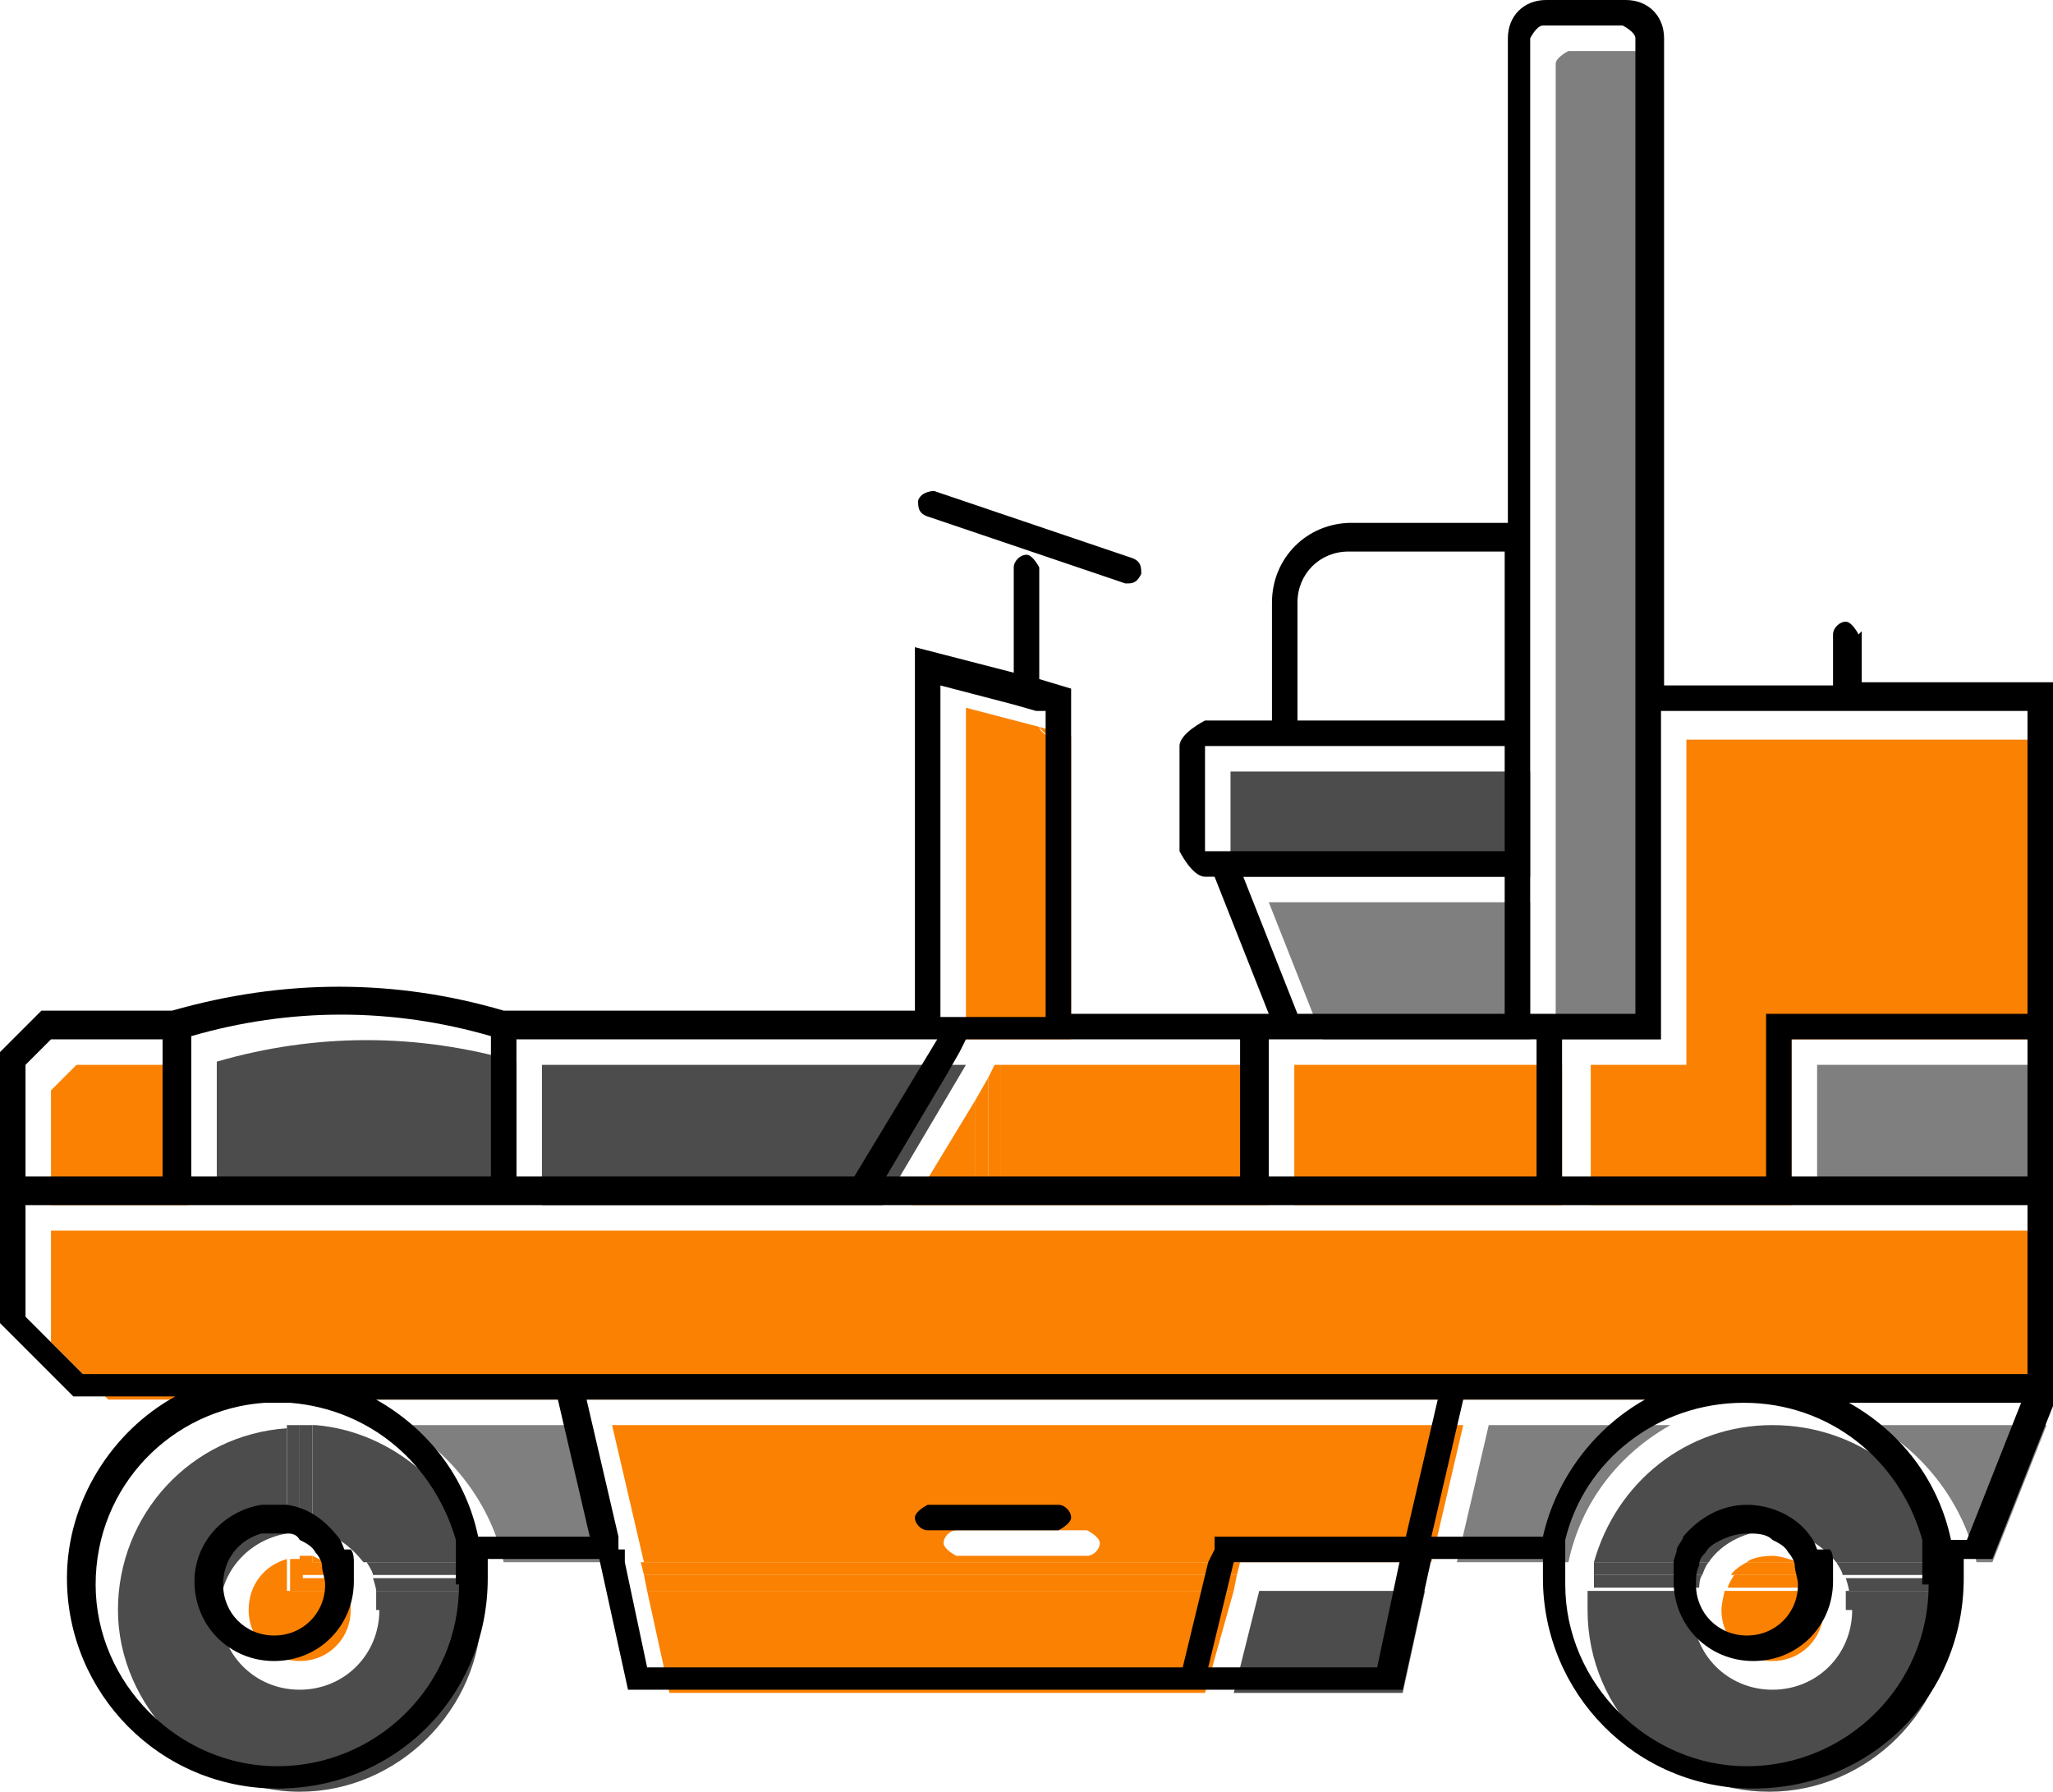 <?xml version="1.0" encoding="UTF-8"?><svg id="Layer_2" xmlns="http://www.w3.org/2000/svg" viewBox="0 0 6.44 5.62"><defs><style>.cls-1{fill:#000;}.cls-1,.cls-2,.cls-3,.cls-4{stroke-width:0px;}.cls-2{fill:#4c4c4c;}.cls-3{fill:#7f7f7f;}.cls-4{fill:#fb8102;}</style></defs><g id="Layer_5"><path class="cls-3" d="M1.26,4.47c.16.09.28.25.32.43h.35l-.1-.43h-.57Z"/><path class="cls-3" d="M5.24,4.47h-.57l-.1.43h.35c.04-.19.16-.34.32-.43Z"/><path class="cls-3" d="M6.2,4.9h.05l.17-.43h0s-.54,0-.54,0c.16.09.28.25.32.43Z"/><polygon class="cls-4" points="2.03 4.99 2.1 5.31 3.78 5.31 3.87 4.99 2.03 4.99"/><path class="cls-4" d="M4.49,4.9l.1-.43H1.92l.1.43h2.48ZM3.41,4.88h-.41s-.04-.02-.04-.04.02-.04.04-.04h.41s.04.02.04.04-.02.04-.04.04Z"/><polygon class="cls-4" points="3.88 4.94 2.02 4.94 2.03 4.99 3.87 4.99 3.88 4.94"/><polygon class="cls-4" points="3.89 4.9 2.01 4.9 2.02 4.94 3.88 4.94 3.89 4.9"/><polygon class="cls-2" points="4.4 5.31 4.47 4.99 3.95 4.99 3.87 5.31 4.4 5.31"/><polygon class="cls-2" points="3.03 3.34 2.95 3.34 1.7 3.34 1.7 3.78 2.77 3.78 3.03 3.34"/><polygon class="cls-4" points=".24 3.34 .16 3.42 .16 3.78 .59 3.78 .59 3.34 .24 3.34"/><path class="cls-2" d="M1.62,3.33c-.31-.09-.63-.09-.94,0v.44h.94v-.44Z"/><path class="cls-2" d="M1.19,5.05c0,.14-.11.25-.25.25s-.25-.11-.25-.25c0-.12.09-.22.21-.24v-.33c-.3.02-.53.27-.53.57s.26.57.57.57.57-.26.57-.57c0-.02,0-.04,0-.06h-.33s0,.04,0,.06Z"/><path class="cls-2" d="M.98,4.47v.33c.07.01.12.05.16.1h.36c-.06-.23-.27-.41-.51-.43Z"/><path class="cls-2" d="M.94,4.8h0v-.33h0s-.03,0-.04,0v.33s.03,0,.04,0Z"/><path class="cls-2" d="M1.18,4.99h.33s0-.03,0-.04h-.34s.01.03.01.04Z"/><path class="cls-2" d="M1.17,4.94h.34s0-.03,0-.04h-.36s.02.03.02.04Z"/><path class="cls-2" d="M.94,4.8s.03,0,.04,0v-.33s-.03,0-.04,0v.33Z"/><path class="cls-4" d="M.78,5.05c0,.09.07.16.16.16s.16-.07.16-.16c0-.02,0-.04-.01-.06h-.19v-.1c-.07.02-.12.08-.12.16Z"/><path class="cls-4" d="M1.02,4.9s-.02-.01-.04-.02v.02h.04Z"/><path class="cls-4" d="M1.1,4.99s-.01-.03-.02-.04h-.13v-.06h0s-.03,0-.04,0v.1h.19Z"/><path class="cls-4" d="M1.07,4.94s-.03-.03-.05-.04h-.04v-.02s-.03,0-.04,0v.06h.13Z"/><path class="cls-2" d="M5.81,5.05c0,.14-.11.25-.25.25s-.25-.11-.25-.25c0-.02,0-.04,0-.06h-.33s0,.04,0,.06c0,.32.26.57.57.57s.57-.26.57-.57c0-.02,0-.04,0-.06h-.33s0,.04,0,.06Z"/><path class="cls-2" d="M5.56,4.47c-.27,0-.49.18-.56.43h.36c.04-.06.12-.1.2-.1s.15.04.2.1h.36c-.06-.25-.29-.43-.56-.43Z"/><path class="cls-2" d="M5.34,4.94h-.34s0,.03,0,.04h.33s0-.03.01-.04Z"/><path class="cls-2" d="M5.8,4.99h.33s0-.03,0-.04h-.34s.01.03.01.04Z"/><path class="cls-2" d="M5.78,4.94h.34s0-.03,0-.04h-.36s.02.03.02.04Z"/><path class="cls-2" d="M5.36,4.9h-.36s0,.03,0,.04h.34s.01-.03.02-.04Z"/><path class="cls-4" d="M5.56,5.21c.09,0,.16-.07.16-.16,0-.02,0-.04-.01-.06h-.3s-.01.04-.01.06c0,.09.07.16.16.16Z"/><path class="cls-4" d="M5.56,4.88s-.06,0-.08.02h.16s-.05-.02-.08-.02Z"/><path class="cls-4" d="M5.69,4.94h-.25s-.02.03-.02.04h.3s-.01-.03-.02-.04Z"/><path class="cls-4" d="M5.64,4.9h-.16s-.04.02-.05.04h.25s-.03-.03-.05-.04Z"/><polygon class="cls-4" points="3.98 3.78 3.98 3.34 3.45 3.34 3.14 3.34 3.14 3.78 3.98 3.78"/><polygon class="cls-4" points="4.9 3.78 4.9 3.34 4.88 3.34 4.8 3.34 4.1 3.34 4.06 3.34 4.06 3.78 4.9 3.78"/><polygon class="cls-4" points="5.29 3.34 4.99 3.34 4.99 3.78 5.62 3.78 5.62 3.26 6.44 3.26 6.44 2.32 5.87 2.32 5.29 2.32 5.29 3.34"/><polygon class="cls-4" points="4.94 3.86 4.02 3.86 3.14 3.86 2.81 3.86 2.79 3.86 1.7 3.86 1.62 3.86 .68 3.86 .59 3.86 .16 3.86 .16 4.21 .34 4.39 .9 4.39 .94 4.39 1.82 4.39 4.69 4.39 5.56 4.39 6.42 4.39 6.44 4.39 6.44 3.86 5.62 3.86 4.94 3.86"/><polygon class="cls-4" points="3.06 3.45 2.86 3.78 3.06 3.78 3.06 3.45"/><polygon class="cls-4" points="3.1 3.38 3.1 3.78 3.14 3.78 3.14 3.34 3.12 3.34 3.1 3.38"/><polygon class="cls-4" points="3.06 3.78 3.1 3.78 3.1 3.38 3.06 3.45 3.06 3.78"/><rect class="cls-3" x="5.7" y="3.34" width=".74" height=".43"/><polygon class="cls-2" points="4.11 2.42 3.86 2.42 3.86 2.75 3.86 2.75 4.8 2.75 4.8 2.42 4.11 2.42"/><polygon class="cls-3" points="3.98 2.83 4.15 3.26 4.8 3.26 4.8 2.83 3.98 2.83"/><path class="cls-3" d="M4.88,2.83v.43h.33V.2s-.02-.04-.04-.04h-.25s-.04.02-.04.04v2.63Z"/><path class="cls-4" d="M3.36,3.26v-.95h-.03s-.02,0-.03,0c-.02,0-.04-.02-.04-.03l-.23-.06v1.04h.33Z"/><path class="cls-4" d="M3.3,2.32s.02,0,.03-.02l-.07-.02s.02.03.04.03Z"/><path class="cls-1" d="M1.08,4.86s-.01-.03-.02-.04c-.04-.05-.09-.09-.16-.1-.01,0-.03,0-.04,0h0s-.03,0-.04,0c-.12.02-.21.12-.21.24,0,.14.11.25.25.25s.25-.11.25-.25c0-.02,0-.04,0-.06,0-.01,0-.03-.01-.04ZM.7,4.97c0-.08.05-.14.12-.16.01,0,.03,0,.04,0h0s.03,0,.04,0c.01,0,.03,0,.04.02.02.01.04.02.05.04.01.01.02.03.02.04,0,.02.01.04.01.06,0,.09-.07.16-.16.16s-.16-.07-.16-.16Z"/><path class="cls-1" d="M5.7,4.86s-.01-.03-.02-.04c-.04-.06-.12-.1-.2-.1s-.15.04-.2.1c0,.01-.02.03-.02.04,0,.01-.01.03-.01.04,0,.02,0,.04,0,.06,0,.14.11.25.25.25s.25-.11.25-.25c0-.02,0-.04,0-.06,0-.01,0-.03-.01-.04ZM5.48,5.13c-.09,0-.16-.07-.16-.16,0-.02,0-.04.01-.06,0-.02.01-.03.02-.04.01-.02.03-.03.05-.04.02-.01.05-.02.08-.02s.06,0,.08.02c.02.01.04.02.05.04.01.01.02.03.02.04,0,.02.01.04.01.06,0,.09-.07.16-.16.16Z"/><path class="cls-1" d="M5.83,1.99s-.02-.04-.04-.04-.04.02-.04.04v.16h-.53V.12c0-.07-.05-.12-.12-.12h-.25c-.07,0-.12.05-.12.12v1.52h-.49c-.14,0-.25.11-.25.25v.37h-.21s-.08.04-.08.08v.33s.04.08.08.08h.03l.17.43h-.62v-1.02l-.1-.03v-.35s-.02-.04-.04-.04-.04.02-.04.04v.33l-.31-.08v1.14h-1.29c-.34-.1-.69-.1-1.04,0H.13l-.13.13v.85l.23.23h.32c-.2.11-.34.33-.34.57,0,.36.29.66.66.66s.66-.29.66-.66c0-.02,0-.04,0-.06h.35l.09.41h2.43l.09-.41h.35s0,.04,0,.06c0,.36.29.66.66.66s.66-.29.66-.66c0-.02,0-.04,0-.06h.09l.19-.48s0-.02,0-.03h.02v-2.24h-.62v-.16ZM6.34,4.4l-.17.43h-.05c-.04-.19-.16-.34-.32-.43h.54ZM6.05,4.97c0,.32-.26.57-.57.57s-.57-.26-.57-.57c0-.02,0-.04,0-.06,0-.01,0-.03,0-.04,0-.01,0-.03,0-.04.06-.25.29-.43.56-.43s.49.18.56.43c0,.01,0,.03,0,.04,0,.01,0,.03,0,.04,0,.02,0,.04,0,.06ZM4.49,4.82l.1-.43h.57c-.16.09-.28.25-.32.43h-.35ZM3.79,5.23l.08-.33h.52l-.07.33h-.53ZM1.94,4.86v-.04s-.1-.43-.1-.43h2.67l-.1.43h-.6v.04s-.02.04-.02.04l-.08.33h-1.68l-.07-.33v-.04ZM1.44,4.97c0,.32-.26.57-.57.57s-.57-.26-.57-.57.24-.55.53-.57c.01,0,.03,0,.04,0h0s.03,0,.04,0c.25.02.45.19.52.43,0,.01,0,.03,0,.04,0,.01,0,.03,0,.04,0,.02,0,.04,0,.06ZM.08,3.34l.08-.08h.35v.43H.08v-.35ZM2.95,2.15l.23.06.07.02h.03v.96h-.33v-1.04ZM4.01,3.26h.81v.43h-.84v-.43h.03ZM3.78,2.34h.94v.33h-.94v-.33ZM5.13.12v3.06h-.33V.12s.02-.04.04-.04h.25s.04.02.04.04ZM4.72,2.75v.43h-.65l-.17-.43h.82ZM3.9,3.69h-1.12l.19-.32.04-.07.02-.04h.86v.43ZM2.94,3.26l-.26.43h-1.06v-.43h1.32ZM1.54,3.69h-.94v-.44c.31-.09.63-.09.94,0v.44ZM.08,3.78h6.28v.53H.26l-.18-.18v-.35ZM5.62,3.69v-.43h.74v.43h-.74ZM1.18,4.39h.57l.1.43h-.35c-.04-.19-.16-.34-.32-.43ZM6.36,3.18h-.82v.51h-.64v-.43h.31v-1.03h1.15v.94ZM4.07,1.89c0-.09.07-.16.16-.16h.49v.53h-.65v-.37Z"/><path class="cls-1" d="M2.91,4.8h.41s.04-.02.04-.04-.02-.04-.04-.04h-.41s-.04.02-.04.04.02.04.04.04Z"/><path class="cls-1" d="M2.93,1.54s-.04,0-.05.03c0,.02,0,.04.03.05l.62.21s0,0,.01,0c.02,0,.03-.01.04-.03,0-.02,0-.04-.03-.05l-.62-.21Z"/></g></svg>